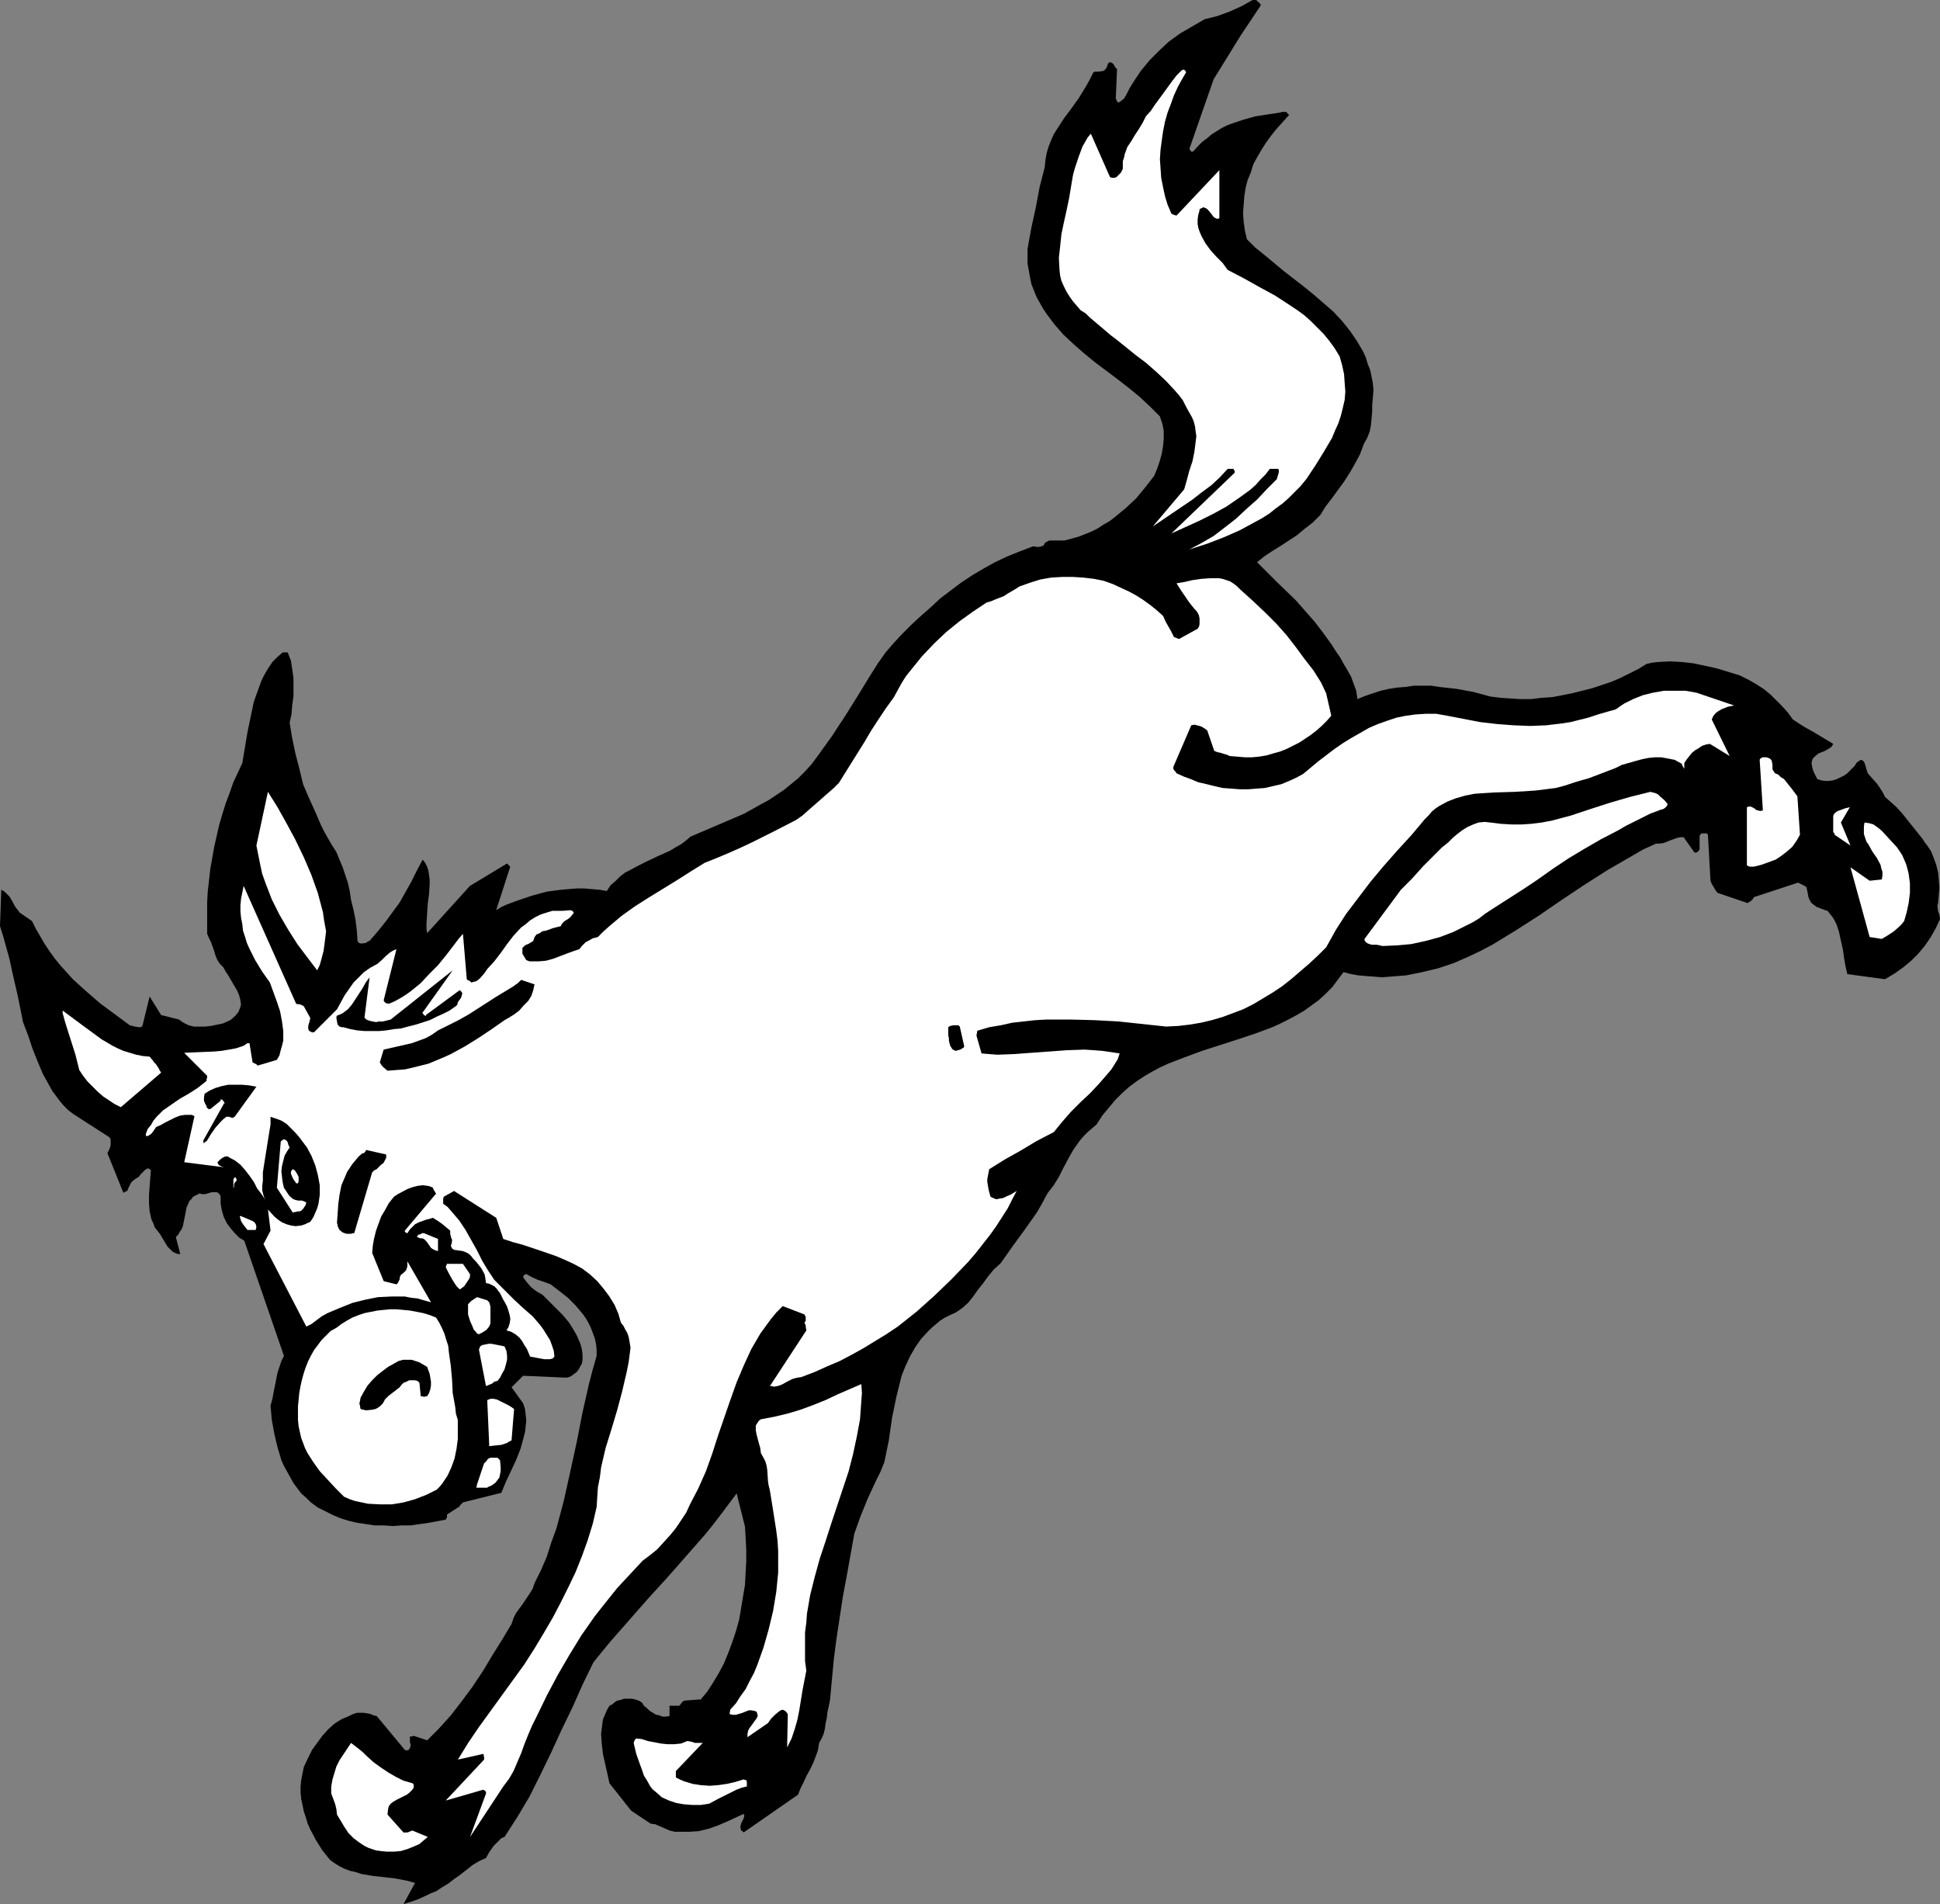 <?xml version="1.0" encoding="UTF-8" standalone="no"?>
<svg
   version="1.0"
   width="129.724mm"
   height="127.293mm"
   id="svg29"
   sodipodi:docname="Donkey Kicking.wmf"
   xmlns:inkscape="http://www.inkscape.org/namespaces/inkscape"
   xmlns:sodipodi="http://sodipodi.sourceforge.net/DTD/sodipodi-0.dtd"
   xmlns="http://www.w3.org/2000/svg"
   xmlns:svg="http://www.w3.org/2000/svg">
  <rect width="100%" height="100%" fill="#808080" stroke="none"/>
  <sodipodi:namedview
     id="namedview29"
     pagecolor="#ffffff"
     bordercolor="#000000"
     borderopacity="0.25"
     inkscape:showpageshadow="2"
     inkscape:pageopacity="0.0"
     inkscape:pagecheckerboard="0"
     inkscape:deskcolor="#d1d1d1"
     inkscape:document-units="mm" />
  <defs
     id="defs1">
    <pattern
       id="WMFhbasepattern"
       patternUnits="userSpaceOnUse"
       width="6"
       height="6"
       x="0"
       y="0" />
  </defs>
  <path
     style="fill:#000000;fill-opacity:1;fill-rule:evenodd;stroke:none"
     d="m 0,234.008 0.323,-9.212 v 0 l 0.808,0.485 0.646,0.646 0.646,0.646 0.485,0.808 0.97,1.778 0.646,0.808 0.485,0.646 3.07,2.101 0.97,1.939 1.131,1.939 1.131,1.939 1.293,1.939 1.293,1.778 1.454,1.778 3.07,3.394 3.394,3.071 3.555,3.071 3.717,2.747 3.717,2.747 0.646,0.162 0.646,0.162 0.97,0.162 h 0.162 0.323 l 0.323,-0.162 0.162,-0.323 1.778,-7.272 2.909,4.687 4.525,1.131 0.646,0.485 0.485,0.323 1.293,0.646 1.293,0.323 h 1.454 1.454 l 1.454,-0.162 3.07,-0.646 1.778,-0.808 0.808,-0.646 0.646,-0.646 0.646,-0.808 0.323,-0.808 0.323,-0.97 -0.162,-1.131 -0.323,-1.293 -0.485,-1.131 -1.131,-1.939 -1.131,-1.939 -0.646,-0.97 -0.646,-1.131 -0.808,-0.808 -0.646,-0.97 -0.485,-1.131 -0.323,-1.131 -0.808,-2.263 -0.485,-0.97 -0.485,-1.131 v -2.747 -2.586 -2.747 l 0.162,-2.747 0.646,-5.656 0.97,-5.495 1.293,-5.656 0.808,-2.747 0.808,-2.586 0.97,-2.586 0.97,-2.747 1.131,-2.424 1.131,-2.424 0.646,-3.879 0.646,-3.879 0.808,-3.879 0.808,-3.879 0.646,-1.778 0.646,-1.778 0.646,-1.778 0.808,-1.616 0.97,-1.616 0.97,-1.454 1.293,-1.293 1.293,-1.131 h 1.293 l 0.808,2.101 0.323,2.101 0.323,2.263 v 2.263 2.263 l -0.323,2.424 -0.162,2.101 -0.485,2.263 0.646,3.879 0.808,3.879 0.97,3.717 0.97,4.04 1.454,3.394 1.616,3.555 1.454,3.394 0.808,1.616 0.808,1.454 1.131,1.939 1.131,1.778 0.808,1.939 0.808,1.939 0.646,1.939 0.646,1.939 0.485,2.101 0.323,2.263 0.646,2.586 0.485,2.424 0.323,2.586 0.162,2.263 v 0.485 l 0.323,0.485 0.485,0.162 h 0.485 l 0.97,-0.162 0.323,-0.323 0.485,-0.162 2.101,-2.424 1.939,-2.424 1.778,-2.424 1.778,-2.424 1.454,-2.586 1.454,-2.586 1.454,-2.909 1.454,-2.747 0.646,0.808 0.485,0.97 0.323,0.97 0.162,1.131 0.162,1.131 v 1.131 l -0.162,2.586 -0.323,2.424 -0.162,2.586 -0.162,2.586 v 1.131 l 0.162,1.131 10.827,-11.959 9.373,-5.656 0.323,0.323 0.162,0.162 0.323,0.323 -3.555,10.989 1.293,-0.808 1.454,-0.646 3.07,-1.131 3.394,-1.131 3.555,-0.97 3.717,-0.485 1.939,-0.162 1.939,-0.162 h 1.939 l 1.778,0.162 1.939,0.162 1.939,0.323 0.97,-1.454 1.293,-1.131 1.131,-1.131 1.293,-0.97 1.293,-0.646 1.454,-0.808 2.909,-1.454 2.747,-1.293 2.909,-1.293 1.293,-0.808 1.454,-0.808 1.293,-0.97 1.131,-0.97 4.525,-1.939 4.525,-1.939 4.525,-1.939 4.04,-2.263 2.101,-1.131 1.939,-1.293 1.939,-1.293 1.778,-1.454 1.778,-1.454 1.778,-1.778 1.616,-1.778 1.454,-1.939 3.717,-5.171 3.394,-5.171 3.232,-5.171 3.07,-5.01 1.939,-3.071 1.939,-2.747 2.101,-2.424 2.101,-2.263 2.262,-2.263 2.262,-2.101 2.586,-2.263 2.424,-2.263 2.747,-2.101 2.586,-1.939 2.909,-1.939 2.747,-1.616 2.909,-1.616 3.07,-1.454 3.232,-1.293 3.394,-1.293 0.808,0.162 h 0.646 l 0.646,-0.162 0.485,-0.162 0.162,-0.323 0.162,-0.323 0.485,-0.323 0.323,-0.162 0.323,-0.162 h 3.878 l 1.778,-0.485 1.778,-0.485 1.616,-0.646 1.616,-0.646 1.616,-0.808 1.454,-0.97 1.454,-0.808 1.454,-1.131 2.747,-2.263 2.586,-2.424 2.262,-2.747 2.262,-2.909 0.808,-1.939 0.646,-1.939 0.485,-1.778 0.323,-1.939 0.162,-1.778 v -1.939 l -0.323,-1.778 -0.646,-1.939 -2.424,-2.424 -2.586,-2.424 -2.747,-2.263 -2.909,-2.263 -5.818,-4.363 -2.747,-2.263 -2.586,-2.263 -2.586,-2.424 -2.262,-2.586 -1.939,-2.586 -0.97,-1.454 -0.808,-1.454 -0.808,-1.454 -0.646,-1.616 -0.646,-1.616 -0.323,-1.616 -0.323,-1.778 -0.323,-1.778 v -1.778 -1.939 l 0.97,-5.333 1.131,-5.171 0.97,-5.171 1.293,-5.01 0.162,-1.778 0.323,-1.778 0.485,-1.616 0.646,-1.616 0.646,-1.454 0.808,-1.293 1.778,-2.747 1.939,-2.586 1.939,-2.747 1.778,-2.909 0.808,-1.454 0.808,-1.616 0.162,-0.323 0.323,-0.162 h 0.97 l 1.131,-0.162 0.323,-0.162 0.323,-0.323 0.323,-0.485 0.162,-0.485 0.162,-0.485 0.485,-0.323 0.323,0.162 h 0.162 l 0.485,0.485 0.323,0.646 0.485,0.485 -0.323,7.434 0.162,0.323 0.162,0.323 0.162,0.323 h 0.323 l 0.485,-0.323 0.808,-0.646 0.162,-0.323 0.323,-0.485 0.808,-1.616 0.97,-1.616 0.97,-1.454 0.97,-1.454 2.262,-2.747 2.424,-2.424 2.424,-2.263 2.909,-2.101 3.07,-1.778 3.07,-1.778 3.232,-0.808 3.07,-1.131 2.909,-1.293 1.454,-0.808 L 316.574,0 h 0.323 0.485 l 0.323,0.162 0.162,0.323 h 0.162 l 0.162,0.162 0.162,0.162 0.323,0.485 -5.171,7.757 -6.787,10.989 -6.141,17.615 0.162,0.162 0.162,0.323 0.162,0.162 h 0.485 l 1.131,-1.293 1.131,-1.131 1.293,-0.97 1.131,-0.97 1.293,-0.808 1.293,-0.808 1.293,-0.646 1.293,-0.485 2.909,-0.97 2.909,-0.808 3.07,-0.485 3.232,-0.485 0.485,-0.162 h 0.646 0.323 l 0.323,0.162 v 0.162 l 0.162,0.162 0.162,0.162 h 0.162 v 0 0.162 l -0.323,0.323 -1.454,1.616 -1.454,1.616 -1.293,1.616 -1.293,1.778 -1.131,1.778 -1.131,1.939 -0.97,1.778 -0.646,2.101 -0.808,1.939 -0.485,1.939 -0.323,2.101 -0.162,2.101 -0.162,2.101 0.162,2.263 0.323,2.263 0.485,2.101 2.101,2.101 2.424,1.939 4.848,4.04 5.01,3.879 2.586,2.101 2.424,2.101 2.424,2.101 2.262,2.424 1.939,2.424 1.778,2.586 1.616,2.747 0.646,1.454 0.485,1.616 0.646,1.616 0.323,1.616 0.323,1.616 0.162,1.778 -0.162,1.939 -0.162,1.778 v 1.778 l -0.162,1.616 -0.162,1.778 -0.323,1.616 -0.646,1.616 -0.808,1.454 -0.97,2.586 -1.293,2.424 -1.293,2.263 -1.454,2.263 -3.07,4.202 -1.616,2.101 -1.293,2.101 -1.939,1.939 -2.101,1.616 -1.939,1.616 -4.202,2.747 -2.101,1.293 -1.939,1.293 -1.778,1.454 4.848,4.848 5.01,4.848 2.262,2.586 2.424,2.747 2.101,2.747 2.101,2.909 1.131,1.778 1.131,1.616 0.97,1.778 0.97,1.616 0.808,1.454 0.646,1.778 0.646,1.778 0.323,2.101 1.939,-0.808 1.939,-0.646 1.939,-0.646 2.101,-0.485 2.101,-0.323 2.101,-0.162 2.101,-0.323 h 4.363 l 2.101,0.323 4.363,0.485 4.363,0.808 4.202,1.131 2.586,0.323 2.424,0.162 2.586,0.162 h 2.586 l 2.747,-0.323 2.586,-0.162 2.586,-0.485 2.424,-0.485 2.586,-0.646 2.586,-0.646 2.424,-0.808 2.424,-0.808 2.262,-0.97 2.262,-1.131 2.262,-1.131 2.101,-1.293 1.454,-0.323 1.454,-0.162 3.07,-0.162 2.909,0.162 2.909,0.323 3.07,0.646 2.909,0.646 5.818,1.778 2.262,1.131 1.939,1.131 1.778,1.131 1.778,1.454 1.454,1.454 1.454,1.454 1.454,1.616 1.293,1.778 2.747,1.778 2.586,1.454 2.424,1.454 2.424,1.454 -0.485,0.808 -0.808,0.485 -0.808,0.485 -1.616,0.646 -0.808,0.646 -0.646,0.646 -0.162,0.485 -0.162,0.646 0.162,0.97 0.323,1.131 0.485,0.97 0.485,0.97 0.97,0.323 0.97,0.162 h 0.97 l 1.131,-0.162 0.97,-0.323 0.97,-0.485 0.97,-0.485 0.646,-0.485 0.485,-0.485 0.485,-0.485 0.808,-0.808 0.646,-0.97 0.485,-0.323 0.485,-0.323 0.485,0.162 0.323,0.323 0.162,0.323 0.162,0.485 0.323,1.131 0.162,0.485 0.162,0.485 1.131,1.293 1.293,1.454 0.97,1.454 0.485,0.808 0.485,0.97 1.454,1.293 1.454,1.293 1.454,1.616 1.293,1.616 2.586,3.232 1.293,1.616 0.485,0.808 0.646,0.808 0.97,1.454 0.646,1.616 0.646,1.778 0.485,1.939 0.162,1.778 0.162,2.101 -0.162,1.939 -0.162,1.939 -0.162,0.485 v 0.485 l 0.162,1.131 0.323,0.808 0.162,1.131 -1.131,2.424 -1.293,2.263 -1.454,2.101 -1.616,1.939 -1.778,1.778 -1.939,1.616 -2.262,1.616 -2.424,1.454 -9.534,-1.293 -0.485,-2.101 -0.323,-1.939 -0.323,-2.263 -0.485,-2.101 -0.485,-2.263 -0.646,-1.939 -0.485,-0.97 -0.485,-0.808 -0.646,-0.808 -0.646,-0.808 -0.646,-0.162 -0.808,-0.323 -1.293,-0.485 -0.646,-0.485 -0.646,-0.485 -0.485,-0.808 -0.323,-0.808 -0.162,-0.97 -0.162,-0.808 -0.162,-0.646 -0.485,-0.323 -0.323,-0.162 -0.323,-0.162 -0.323,-0.162 -0.646,-0.323 -10.827,3.555 h -0.162 l -0.162,0.162 -0.162,0.162 -0.162,0.323 -0.485,0.485 -0.323,0.162 -0.485,0.323 -7.595,-2.586 -0.485,-0.646 -0.485,-0.808 -0.485,-0.808 -0.323,-0.808 -0.646,-11.636 -0.323,-0.323 h -0.323 -0.485 -0.485 l -0.323,0.323 -0.162,0.323 v 0.97 0.485 0.485 0.97 0.485 l -0.323,0.485 -0.485,0.323 h -0.162 -0.323 l -2.747,-3.879 h -0.808 l -0.808,0.162 -1.778,0.646 -1.616,0.646 -0.97,0.162 h -0.97 l -3.232,1.454 -3.07,1.778 -3.07,1.778 -3.07,1.778 -5.818,3.717 -5.818,3.879 -5.656,3.879 -5.818,3.717 -5.818,3.555 -3.07,1.616 -3.07,1.454 -3.717,1.616 -3.878,1.293 -4.04,0.97 -4.04,0.808 -4.04,0.323 -2.101,0.162 -1.939,-0.162 -2.101,-0.162 -1.939,-0.162 -1.778,-0.323 -1.939,-0.485 -1.454,1.939 -1.454,1.939 -1.616,1.616 -1.778,1.616 -1.778,1.293 -1.778,1.293 -1.939,1.131 -2.101,1.131 -1.939,0.97 -2.101,0.97 -4.363,1.616 -4.363,1.454 -9.05,2.909 -4.363,1.616 -4.202,1.616 -2.101,0.97 -2.101,1.131 -1.939,1.131 -1.939,1.293 -1.939,1.454 -1.778,1.616 -1.616,1.616 -1.616,1.939 -1.616,1.939 -1.454,2.263 -1.131,0.97 -1.131,0.97 -0.97,0.97 -0.97,1.131 -1.616,2.263 -1.293,2.263 -1.293,2.424 -1.131,2.263 -1.293,2.101 -1.616,2.101 -1.293,2.424 -1.293,2.263 -3.07,4.363 -3.07,4.202 -3.07,4.363 -1.778,1.616 -1.454,1.778 -1.293,1.778 -1.293,1.616 -1.131,1.616 -1.293,1.616 -1.454,1.293 -1.616,1.131 -1.454,0.646 -1.293,0.646 -1.293,0.808 -2.101,1.778 -0.97,0.97 -1.778,1.939 -1.454,2.101 -1.293,2.263 -1.131,2.424 -0.97,2.424 -0.646,2.586 -0.646,2.586 -1.131,5.495 -0.808,5.656 -1.131,5.495 -0.97,2.424 -1.131,2.263 -2.101,4.525 -1.778,4.363 -0.808,2.263 -0.808,2.263 -1.939,10.828 -0.97,5.171 -0.808,5.333 -0.808,5.333 -0.646,5.01 -0.485,5.171 -0.485,5.171 -0.323,1.616 -0.323,1.454 -0.162,1.454 -0.323,1.454 -0.162,1.293 -0.323,1.293 -0.485,1.131 -0.646,1.131 -0.323,1.939 -0.646,1.778 -0.646,1.616 -0.808,1.616 -0.808,1.454 -0.646,1.454 -0.808,1.616 -0.646,1.616 -13.736,9.535 -0.323,-0.323 -0.323,-0.162 -0.162,-0.646 v -0.485 l 0.162,-0.646 0.646,-1.293 0.162,-0.646 -0.162,-0.485 -2.101,0.97 -2.101,0.97 -2.262,0.97 -2.262,0.808 -2.586,0.646 -2.424,0.162 h -2.424 -1.293 l -1.293,-0.323 -1.454,-0.646 -1.131,-0.485 -1.131,-0.485 h -0.485 l -0.646,-0.162 -4.848,-3.232 -5.494,-6.949 -0.485,-2.263 -1.131,-5.01 -0.323,-2.747 -0.162,-2.424 0.162,-1.293 0.162,-1.293 0.162,-1.131 0.485,-1.131 0.485,-1.131 0.646,-1.131 0.646,-0.323 0.808,-0.646 0.485,-0.323 0.808,-0.162 0.97,-0.323 h 0.97 0.97 l 0.808,0.162 0.97,0.323 0.808,0.485 0.485,0.808 0.808,0.646 0.646,0.646 0.808,0.485 0.808,0.485 0.808,0.162 0.808,0.323 h 0.808 l 0.97,-0.162 v -2.586 h 2.424 l 0.323,-0.323 0.485,-0.646 0.485,-0.323 4.04,-0.323 v 0.162 l 1.778,-2.101 1.454,-2.263 1.454,-2.424 1.293,-2.424 1.131,-2.747 0.97,-2.586 0.97,-2.909 0.808,-2.909 0.485,-2.909 0.485,-2.909 0.485,-2.909 0.162,-3.071 0.162,-2.909 v -2.909 l -0.162,-3.071 -0.162,-2.747 -2.101,-8.404 -1.939,2.586 -1.939,2.586 -2.101,2.747 -2.101,2.586 -4.686,5.333 -4.686,5.333 -5.01,5.495 -4.686,5.333 -4.686,5.333 -2.262,2.747 -2.101,2.586 -2.747,5.656 -2.586,5.818 -2.747,5.656 -2.586,5.656 -2.747,5.656 -2.747,5.495 -3.07,5.171 -3.232,5.01 -0.808,0.323 -0.646,0.646 -1.293,1.293 -1.131,1.616 -0.808,1.454 -1.778,0.808 -1.616,0.97 -3.07,2.424 -1.616,1.131 -1.454,1.131 -1.616,0.97 -1.454,0.97 -1.293,0.485 -0.97,0.485 -2.101,0.97 -1.778,0.646 -2.101,0.646 2.909,-5.333 -1.131,-0.323 -1.293,-0.323 -2.586,-0.485 -2.747,-0.323 -2.909,-0.323 -2.909,-0.485 -1.454,-0.485 -1.454,-0.323 -1.293,-0.485 -1.293,-0.646 -1.293,-0.808 -1.131,-0.808 -1.939,-2.424 -1.616,-2.586 -1.454,-2.747 -0.646,-1.454 -0.485,-1.616 -0.485,-1.454 -0.323,-1.616 -0.323,-1.454 -0.162,-1.616 v -1.616 l 0.162,-1.616 0.323,-1.616 0.323,-1.616 0.97,-2.101 1.131,-2.263 1.293,-1.778 1.293,-1.778 1.454,-1.616 1.616,-1.454 1.778,-1.131 1.939,-0.808 0.97,-0.485 0.97,-0.323 h 0.97 0.808 l 1.778,0.323 0.646,0.323 0.808,0.162 7.11,8.565 0.485,0.162 0.485,-0.162 0.323,-0.485 0.162,-0.485 v -0.485 l -0.162,-0.485 v -0.646 -0.646 -0.162 h 0.162 0.323 l 0.485,-0.162 3.394,1.131 1.454,-1.454 1.454,-1.454 3.07,-3.394 2.747,-3.555 2.747,-3.717 2.586,-3.879 2.424,-4.04 2.424,-3.879 2.424,-4.04 0.485,-1.454 0.646,-1.293 1.778,-2.424 1.616,-2.424 0.808,-1.293 0.485,-1.454 1.616,-3.232 1.454,-3.394 1.131,-3.555 1.293,-3.555 0.97,-3.555 0.97,-3.717 1.616,-7.272 1.616,-7.434 1.454,-7.434 1.616,-7.111 0.97,-3.717 0.97,-3.394 v -1.616 l -0.162,-1.454 -0.323,-1.454 -0.485,-1.293 -0.485,-1.293 -0.646,-1.293 -0.646,-1.131 -0.808,-1.131 -1.778,-2.101 -1.939,-1.939 -2.262,-1.778 -2.101,-1.616 -1.778,-0.646 -1.454,-0.485 -1.454,-0.646 -1.454,-0.808 h -0.162 l -0.162,0.162 -0.323,0.162 -0.162,0.485 0.97,1.293 1.131,1.293 0.646,0.485 0.646,0.485 0.808,0.485 0.646,0.323 3.394,3.394 1.778,1.778 1.616,1.939 1.293,2.101 0.646,1.131 0.485,1.131 0.485,1.131 0.323,1.293 0.162,1.293 v 1.293 l -0.162,0.97 -0.485,0.808 -0.323,0.646 -0.485,0.646 -0.646,0.485 -0.646,0.485 -0.646,0.323 -0.646,0.162 -10.989,-0.485 -2.909,2.909 2.909,4.04 0.485,1.454 0.162,1.454 0.162,1.454 -0.162,1.454 -0.162,1.454 -0.323,1.293 -0.808,2.909 -1.131,2.909 -2.586,5.495 -1.131,2.747 -9.696,2.424 v 0 l -0.323,0.323 -0.323,0.323 -0.323,0.485 -0.323,0.162 -2.747,1.778 v 0.646 l -0.323,0.646 -4.363,0.808 -4.525,0.646 h -2.262 l -2.262,0.162 -2.262,-0.162 h -2.262 l -2.101,-0.323 -2.262,-0.323 -2.101,-0.485 -2.101,-0.646 -1.939,-0.808 -1.939,-0.97 -1.939,-0.97 -1.778,-1.293 -1.131,-1.131 -1.293,-1.131 -0.97,-1.293 -0.97,-1.293 -0.808,-1.454 -0.808,-1.454 -0.808,-1.454 -0.646,-1.454 -0.97,-3.232 -0.808,-3.394 -0.646,-3.555 -0.323,-3.555 0.485,-1.778 0.323,-1.778 0.646,-3.232 0.323,-1.616 0.485,-1.454 0.485,-1.454 0.646,-1.293 -10.019,-29.089 -1.293,-0.808 -1.131,-1.131 -0.97,-1.131 -0.97,-1.293 -0.808,-1.616 -0.485,-1.616 -0.323,-1.778 v -1.778 l -0.162,-0.485 -0.323,-0.323 -0.162,-0.162 -0.323,-0.162 H 54.136 53.49 l -1.616,0.485 h -0.808 l -0.646,-0.162 -0.97,0.485 -0.646,0.323 -0.485,0.646 -0.485,0.485 -0.323,0.808 -0.323,0.646 -0.323,1.616 -0.323,1.616 -0.323,1.616 -0.323,0.808 -0.485,0.646 -0.323,0.646 -0.646,0.646 1.131,4.363 -0.97,-0.162 -0.97,-0.485 -0.646,-0.646 -0.646,-0.646 -0.97,-1.616 -0.485,-0.808 -0.485,-0.808 -0.646,-0.808 -0.646,-0.808 -0.323,-0.97 -0.485,-0.97 -0.485,-2.101 -0.162,-2.101 v -2.101 l 0.162,-2.101 0.162,-2.101 0.162,-1.939 -0.323,-0.323 -0.162,-0.162 h -0.485 l -0.485,0.323 -0.485,0.485 -0.646,0.646 -0.485,0.646 -0.808,0.485 -0.646,0.485 -0.485,0.485 -0.162,0.323 -0.485,0.97 -0.323,0.808 -0.485,0.162 -0.485,0.323 -4.04,-10.02 0.485,-0.97 0.323,-0.97 v -0.97 -0.646 l -0.323,-0.485 -9.05,-5.818 -1.293,-0.97 -1.131,-1.131 -0.97,-1.131 -0.97,-1.293 -0.97,-1.293 -0.808,-1.454 -1.616,-2.909 -1.293,-3.071 -1.293,-3.232 -1.131,-3.394 -1.293,-3.394 -1.293,-6.464 -1.454,-6.303 -0.646,-3.071 -0.808,-2.909 -0.808,-2.909 z"
     id="path1" />
  <path
     style="fill:#ffffff;fill-opacity:1;fill-rule:evenodd;stroke:none"
     d="m 15.837,255.986 v -0.646 l 5.01,3.717 2.424,1.778 2.424,1.778 2.747,1.616 1.293,0.646 1.454,0.646 1.616,0.485 1.616,0.485 1.616,0.323 1.778,0.162 0.808,0.97 0.323,0.485 0.485,0.485 0.646,0.97 0.323,0.646 0.323,0.485 -10.181,8.727 -1.616,-0.808 -1.454,-0.97 -1.454,-0.97 -1.293,-1.131 -1.293,-1.293 -1.293,-1.293 -1.131,-1.454 -0.97,-1.454 -0.97,-3.879 -1.131,-3.555 -1.131,-3.555 -0.485,-1.616 z"
     id="path2" />
  <path
     style="fill:#ffffff;fill-opacity:1;fill-rule:evenodd;stroke:none"
     d="m 36.845,286.53 0.485,-1.293 0.808,-0.97 0.646,-1.131 0.808,-0.97 0.808,-0.808 0.808,-0.808 2.101,-1.454 2.101,-1.454 2.262,-1.293 2.262,-1.454 2.262,-1.778 v -0.323 l 0.162,-0.646 v -0.323 0 l -5.818,-5.818 3.717,-0.162 3.878,-0.162 1.778,-0.162 1.939,-0.323 1.778,-0.323 1.939,-0.646 0.485,-0.323 0.485,-0.323 h 0.485 v -0.162 l 0.808,5.01 0.323,0.162 0.323,0.162 0.323,0.162 0.323,0.323 4.848,-1.454 0.646,-1.131 0.323,-1.293 0.323,-1.131 0.323,-1.293 v -1.131 -1.293 l -0.323,-2.424 -0.485,-2.586 -0.808,-2.424 -1.778,-4.848 -1.939,-2.747 -1.778,-2.909 -1.454,-2.909 -0.646,-1.454 -0.485,-1.616 -0.485,-1.454 -0.162,-1.616 -0.323,-1.616 -0.162,-1.616 v -1.616 l 0.162,-1.616 0.323,-1.616 0.323,-1.616 13.251,29.736 0.323,0.162 h 0.485 l 0.485,0.162 0.646,0.323 1.616,2.909 v 0.485 l -0.162,0.323 v 0.323 l -0.162,0.323 -0.162,0.808 v 0.485 l 0.162,0.485 0.162,0.162 0.323,0.162 0.323,0.162 h 0.485 l 5.818,-5.818 1.939,-3.555 1.131,-1.616 1.131,-1.616 1.293,-1.293 1.293,-1.293 1.616,-1.131 1.778,-0.97 1.131,-0.97 0.97,-0.97 1.131,-0.97 0.808,-0.485 0.808,-0.323 -3.232,12.929 0.162,0.323 0.323,0.323 0.485,0.162 h 0.485 l 1.454,-0.646 1.454,-0.808 1.293,-0.808 1.131,-0.808 2.586,-2.101 2.101,-2.263 2.262,-2.263 2.101,-2.586 2.101,-2.747 0.97,-1.293 1.131,-1.293 0.97,11.474 0.162,0.162 0.646,0.323 0.323,0.323 0.646,-0.162 0.646,-0.162 0.646,-0.485 0.485,-0.485 0.97,-1.131 0.646,-0.97 1.778,-1.939 1.616,-2.101 1.616,-2.263 1.616,-2.101 1.939,-2.101 1.131,-0.808 1.131,-0.97 1.293,-0.808 1.293,-0.646 1.454,-0.485 1.616,-0.485 h 2.586 l 1.939,-0.162 0.485,0.162 0.162,0.162 0.162,0.162 v 0.323 l -0.323,0.323 -0.485,0.646 -0.646,0.485 -0.808,0.485 -0.646,0.646 -0.323,0.646 -1.939,0.485 -1.778,0.646 -0.97,0.162 -0.646,0.485 -0.808,0.323 -0.485,0.646 -0.162,0.485 -0.162,0.485 -0.485,0.323 -0.808,0.485 -0.485,0.162 -0.485,0.323 -0.323,0.323 -0.162,0.162 v 0.485 0.485 0.485 l 0.485,0.808 0.485,0.808 0.808,0.323 h 0.808 1.616 l 1.778,-0.162 1.778,-0.485 3.394,-1.293 1.778,-0.646 1.454,-0.485 0.646,-0.808 0.485,-0.485 0.485,-0.485 0.646,-0.323 1.131,-0.646 1.293,-0.323 1.454,-1.454 1.454,-1.293 3.07,-2.586 3.394,-2.424 3.555,-2.263 7.11,-4.363 3.555,-2.263 3.394,-2.101 3.232,-1.293 3.07,-1.293 2.909,-1.293 2.747,-1.293 5.494,-2.747 5.656,-2.909 1.616,-1.131 1.454,-1.293 2.586,-2.263 2.586,-2.263 1.293,-1.131 1.293,-1.293 3.232,-5.171 3.232,-5.171 1.616,-2.747 1.778,-2.747 1.939,-2.909 2.101,-2.909 0.97,-1.778 0.97,-1.778 1.131,-1.778 1.293,-1.616 2.747,-3.394 3.07,-3.232 3.07,-2.909 3.394,-2.747 3.394,-2.424 3.394,-2.263 1.131,-0.323 1.131,-0.485 2.101,-0.808 0.97,-0.646 1.939,-1.131 0.97,-0.646 2.747,-0.97 2.586,-0.808 2.747,-0.485 2.747,-0.162 h 2.747 l 2.586,0.162 2.747,0.323 2.424,0.485 2.262,0.808 2.101,0.97 2.101,0.97 1.778,0.97 1.778,1.131 1.778,1.293 1.616,1.293 1.616,1.454 0.646,1.454 0.646,1.131 0.646,1.131 0.646,1.293 0.162,0.323 0.485,0.162 0.323,0.162 0.485,0.162 4.686,-2.586 0.323,-0.485 0.162,-0.646 v -0.646 -0.808 l -0.162,-0.808 -0.323,-0.646 -0.323,-0.485 -0.485,-0.485 -0.646,-0.808 -0.646,-0.808 -2.101,-3.071 -1.131,-1.778 1.939,-0.323 2.101,-0.485 2.262,-0.323 2.262,-0.162 h 2.101 l 0.97,0.162 0.97,0.323 0.97,0.323 0.97,0.646 0.808,0.646 0.808,0.808 3.232,2.909 3.07,2.909 2.747,2.747 2.586,2.909 2.262,2.909 2.262,3.071 2.262,2.909 1.939,3.071 1.293,2.747 1.293,5.656 -1.131,1.293 -1.293,1.293 -1.293,1.131 -1.454,1.131 -1.454,0.97 -1.454,0.97 -1.616,0.808 -1.616,0.808 -1.616,0.646 -1.778,0.485 -1.616,0.485 -1.939,0.323 -1.778,0.162 h -1.778 l -1.939,-0.162 -1.939,-0.162 -0.646,-0.323 -0.646,-0.162 -0.485,-0.162 -0.485,-0.162 -0.808,-0.162 -0.808,-0.323 -1.778,-5.171 -0.646,-0.485 -0.808,-0.485 -0.485,-0.162 -0.646,-0.162 -0.646,-0.162 -0.808,0.162 -4.525,10.504 v 0.485 l 0.162,0.323 0.323,0.323 0.323,0.485 1.778,0.808 1.778,0.646 1.939,0.808 2.101,0.485 1.939,0.485 2.101,0.485 2.262,0.162 2.101,0.162 h 2.101 l 2.101,-0.162 2.101,-0.162 2.101,-0.485 2.101,-0.485 1.939,-0.808 1.778,-0.808 1.778,-0.97 3.878,-3.232 4.04,-3.071 2.101,-1.454 2.101,-1.293 2.262,-1.293 2.262,-1.293 2.262,-0.97 2.262,-0.808 2.424,-0.808 2.424,-0.485 2.424,-0.323 2.586,-0.162 h 2.586 l 2.747,0.485 4.202,0.808 4.202,0.808 4.202,0.485 4.202,0.323 4.202,0.162 4.04,-0.162 4.04,-0.485 2.101,-0.323 1.939,-0.485 1.293,-0.323 1.293,-0.323 2.424,-0.808 2.262,-0.646 2.262,-0.646 1.131,-0.808 0.97,-0.646 2.262,-1.131 2.424,-0.97 2.586,-0.646 2.747,-0.485 h 2.747 2.747 l 2.747,0.485 9.534,3.232 -0.808,0.162 -0.808,0.162 -0.808,0.323 -0.808,0.323 -0.808,0.485 -0.646,0.485 -0.646,0.808 -0.323,0.808 4.525,9.212 -5.01,-3.071 -0.97,0.162 -0.97,0.323 -0.97,0.646 -0.808,0.485 -0.808,0.646 -0.646,0.808 -0.646,0.808 -0.646,0.97 v 1.454 l -0.485,-0.808 -0.162,-0.485 -0.323,-0.162 -1.454,-0.808 -1.616,-0.323 -1.778,-0.323 h -1.616 l -1.616,0.162 -1.616,0.323 -1.778,0.485 -3.394,0.97 -1.616,0.808 -3.394,1.293 -3.394,1.293 -1.778,0.485 -1.616,0.485 -2.424,0.808 -2.424,0.646 -2.586,0.323 -2.586,0.323 -5.171,0.323 -5.171,0.162 -2.586,0.162 -2.424,0.162 -2.424,0.485 -2.262,0.646 -2.101,0.808 -2.101,1.131 -0.97,0.646 -0.97,0.808 -0.808,0.97 -0.97,0.97 -3.394,4.04 -3.555,3.879 -3.555,4.04 -3.232,3.879 -3.07,4.04 -3.07,4.04 -2.586,4.04 -2.424,4.363 -2.101,2.101 -2.262,2.101 -2.262,1.939 -2.262,1.939 -2.262,1.778 -2.424,1.616 -2.424,1.454 -2.424,1.454 -2.586,1.293 -2.586,0.97 -2.586,0.97 -2.747,0.808 -2.747,0.646 -2.909,0.485 -2.747,0.323 -3.07,0.162 -12.12,-1.293 -5.979,-0.323 -6.141,-0.162 h -5.979 l -2.909,0.162 -2.909,0.323 -2.909,0.323 -2.909,0.646 -2.909,0.485 -2.747,0.808 -0.323,0.162 v 0.323 l -0.162,0.808 1.293,4.525 1.939,0.162 2.101,0.162 4.202,-0.162 4.363,-0.323 4.525,-0.323 4.363,-0.323 4.525,-0.162 2.424,0.162 2.101,0.162 2.262,0.323 2.101,0.323 -0.485,1.454 -1.616,2.586 -0.97,1.131 -2.101,2.424 -2.262,2.424 -2.424,2.263 -2.424,2.424 -2.262,2.586 -2.101,2.586 -4.363,2.263 -4.04,2.424 -4.04,2.263 -3.878,2.424 -0.162,0.808 -0.162,0.808 -0.162,0.808 v 0.808 l 0.323,1.939 0.485,1.778 0.646,0.323 0.808,0.323 0.808,-0.162 0.97,-0.162 0.97,-0.485 0.808,-0.323 0.808,-0.485 0.808,-0.485 -1.131,2.101 -1.131,2.263 -1.454,2.263 -1.454,2.263 -1.616,2.263 -1.778,2.263 -1.778,2.263 -1.939,2.263 -4.202,4.363 -4.363,4.202 -4.525,4.04 -4.686,3.717 -2.909,1.939 -2.909,1.778 -2.909,1.778 -2.909,1.616 -3.07,1.616 -3.07,1.293 -3.232,1.454 -3.394,1.293 -1.131,0.162 -1.131,0.323 -0.97,0.485 -1.778,0.97 -0.97,0.323 -0.97,0.162 -0.485,-0.162 h -0.485 l 9.211,-14.06 -0.162,-0.97 v -0.323 l -0.323,-0.646 0.323,-0.485 v -0.485 -0.485 l -0.323,-0.646 -5.494,-2.101 -1.616,1.616 -1.454,1.778 -1.293,1.778 -1.293,1.778 -1.131,1.939 -1.131,1.939 -1.939,4.202 -1.778,4.202 -1.616,4.525 -3.07,8.888 -1.454,4.525 -1.616,4.525 -1.939,4.363 -2.101,4.04 -0.97,2.101 -1.293,1.939 -1.293,1.939 -1.454,1.778 -1.616,1.778 -1.616,1.778 -1.778,1.454 -1.939,1.454 -2.262,2.424 -2.101,2.263 -2.101,2.263 -1.939,2.424 -1.939,2.424 -1.778,2.263 -3.394,4.848 -3.07,5.01 -2.909,5.01 -2.747,5.171 -2.586,5.333 -1.131,2.263 -0.97,2.263 -0.97,2.424 -0.808,2.263 -0.97,2.263 -0.97,2.263 -1.131,1.939 -1.454,1.939 -8.403,12.767 4.04,-10.989 v -0.323 l -0.162,-0.323 -0.323,-0.162 -0.162,-0.162 -9.534,2.747 9.696,-10.343 v -0.646 l -0.162,-0.646 v -0.162 l -6.464,1.454 2.586,-4.202 2.747,-4.04 11.474,-15.838 2.586,-4.04 2.424,-4.04 2.262,-3.879 1.939,-3.717 1.939,-3.879 1.778,-3.717 1.616,-4.04 1.454,-4.04 1.293,-4.202 0.97,-4.202 0.162,-2.586 0.162,-2.424 0.485,-2.424 0.323,-2.586 1.131,-4.848 1.454,-4.687 1.454,-4.848 1.293,-4.848 1.131,-4.848 0.485,-2.424 0.323,-2.424 0.162,-1.293 -0.162,-0.97 -0.162,-0.97 -0.162,-0.808 -0.323,-0.97 -0.485,-0.808 -0.485,-0.97 -0.646,-0.808 -0.646,-2.263 -0.97,-2.263 -1.293,-2.101 -1.454,-1.939 -1.616,-1.939 -1.939,-1.778 -1.939,-1.454 -2.101,-1.131 -2.101,-0.97 -2.262,-0.97 -4.202,-1.454 -4.363,-1.454 -2.424,-0.646 -2.424,-0.808 -1.778,-5.333 -10.666,-6.788 -2.586,1.454 -0.162,0.485 v 0.808 0.485 l 1.131,0.808 0.97,1.131 0.97,1.131 0.97,1.131 1.616,2.424 1.454,2.586 1.454,2.586 1.293,2.586 1.454,2.424 1.616,2.424 2.424,2.424 2.424,2.424 2.424,2.263 2.424,2.101 1.939,2.263 0.808,1.131 0.808,1.293 0.808,1.293 0.485,1.293 0.485,1.454 0.162,1.454 -0.485,0.485 -0.646,0.162 h -0.808 -0.646 l -1.778,-0.323 -0.808,-0.162 -0.97,-0.162 -0.808,-1.939 -0.646,-0.97 -0.646,-1.131 -0.646,-0.808 -0.97,-0.808 -1.131,-0.646 -1.131,-0.323 0.485,-0.808 0.323,-0.97 0.162,-1.131 -0.162,-0.97 -0.323,-1.131 -0.323,-0.97 -0.485,-0.97 -0.485,-0.808 -0.808,-1.616 -0.485,-0.646 -0.485,-0.646 -0.485,-0.485 -0.646,-0.323 -0.646,-0.323 -0.808,-0.162 -0.162,-1.131 -0.162,-0.97 -0.485,-0.97 -0.485,-0.808 -1.293,-1.616 -0.646,-0.646 -0.485,-0.646 -0.485,-0.485 -0.485,-0.323 -1.131,-0.485 -1.131,-0.162 -1.131,-0.162 -0.485,-0.323 -0.162,-0.323 -0.162,-0.485 0.162,-0.323 0.162,-0.97 -0.162,-0.485 -0.162,-0.323 v -0.323 l -0.162,-0.323 v -0.323 -0.646 l -0.97,-0.808 -0.97,-0.808 -1.131,-0.808 -1.293,-0.808 -1.778,0.485 -1.778,0.646 -0.97,0.485 -0.646,0.646 -0.646,0.646 -0.646,0.97 h -0.162 l -0.162,-0.162 -0.323,-0.162 v -0.323 l 7.918,-9.373 -0.162,-0.162 -0.162,-0.323 -0.323,-0.485 -0.162,-0.485 -0.646,-0.323 -0.646,-0.162 -1.293,-0.162 -1.293,0.162 -1.293,0.323 -1.293,0.485 -2.424,1.293 -0.97,0.646 -1.293,1.616 -0.97,1.778 -0.97,1.616 -0.646,1.778 -0.646,1.778 -0.485,1.939 -0.323,1.778 -0.162,1.939 2.909,7.111 3.232,0.808 0.323,-0.323 0.162,-0.323 0.323,-0.646 v -0.485 l 0.162,-0.323 0.162,-0.323 0.646,-0.485 0.646,-0.646 0.162,-0.485 0.162,-0.485 v -0.485 -0.323 -0.162 -0.323 l 5.979,10.343 -1.778,-0.485 -1.616,-0.485 -1.616,-0.162 -1.616,-0.323 h -1.778 -1.616 l -3.394,0.162 -3.232,0.646 -3.232,0.808 -3.232,1.293 -3.07,1.293 -1.454,0.808 -1.293,0.97 -1.293,0.97 -1.293,0.646 -10.827,-20.847 1.778,-3.394 -0.646,-5.333 1.616,1.778 0.97,0.808 0.97,0.646 1.131,0.485 1.131,0.323 1.131,0.162 1.454,-0.162 0.485,-0.162 0.485,-0.162 0.646,-0.323 0.485,-0.162 0.323,-0.323 0.646,-0.97 0.485,-1.131 0.485,-1.131 0.323,-1.131 0.162,-1.131 0.162,-1.131 v -1.293 -1.131 l -0.485,-2.586 -0.646,-2.424 -0.97,-2.424 -1.131,-2.101 -1.939,-2.586 -0.97,-1.131 -1.131,-1.131 -1.131,-1.131 -1.293,-0.808 -1.293,-0.485 -1.454,-0.485 v 1.939 l -0.323,1.939 -0.646,4.04 -0.646,4.04 -0.323,2.101 v 2.101 l -0.162,1.293 v 1.131 l 0.323,1.293 0.162,0.485 0.323,0.646 -0.97,-1.454 -1.131,-1.454 -0.808,-1.616 -1.131,-1.616 -1.131,-1.454 -1.131,-1.293 -1.454,-1.131 -0.97,-0.485 -0.808,-0.485 h -0.646 l -0.646,0.323 -0.646,0.485 -0.646,0.646 0.162,0.485 0.323,0.323 0.646,0.323 0.646,0.162 -10.181,-1.293 2.586,-11.636 -0.646,-0.323 h -0.485 -1.293 l -1.131,0.162 -1.293,0.485 -2.586,1.293 -1.131,0.646 -1.131,0.485 -0.646,0.97 -0.485,0.646 -0.646,0.485 -0.323,0.162 h -0.485 z"
     id="path3" />
  <path
     style="fill:#000000;fill-opacity:1;fill-rule:evenodd;stroke:none"
     d="m 51.389,288.146 5.333,-9.535 v 0.162 h 0.162 l -0.162,-0.162 -0.323,-0.485 -0.323,-0.323 h -0.162 -0.162 v 0.323 l -2.586,2.101 h -0.485 l -0.323,-0.323 -0.162,-0.162 v -0.323 l -0.323,-0.485 -0.323,-0.808 v -0.808 l 0.162,-0.97 1.293,-0.808 1.454,-0.646 1.616,-0.485 1.616,-0.323 h 1.778 1.778 l 1.778,0.162 1.778,0.323 -5.494,7.596 -0.323,0.162 -0.162,0.162 -0.485,-0.162 -0.485,-0.162 h -0.646 l -0.808,0.646 -0.646,0.646 -1.293,1.454 -1.131,1.616 -0.97,1.616 v 0 l -0.162,0.162 -0.485,0.323 -0.162,0.162 h -0.162 v -0.323 z"
     id="path4" />
  <path
     style="fill:#ffffff;fill-opacity:1;fill-rule:evenodd;stroke:none"
     d="m 58.984,300.105 v -2.101 l 0.162,-0.323 0.162,-0.162 h 0.323 v 0.162 l 0.162,0.323 v 0.323 l -0.162,0.162 -0.323,0.323 -0.162,0.485 v 0.323 0.323 z"
     id="path5" />
  <path
     style="fill:#ffffff;fill-opacity:1;fill-rule:evenodd;stroke:none"
     d="m 60.6,307.378 0.162,-0.162 3.07,1.293 0.485,0.323 0.323,0.485 0.162,0.646 -0.162,0.808 h -2.101 l -1.131,-1.454 -0.485,-0.808 z"
     id="path6" />
  <path
     style="fill:#ffffff;fill-opacity:1;fill-rule:evenodd;stroke:none"
     d="m 64.802,213.645 2.909,-13.575 2.424,3.879 2.262,4.04 2.262,4.202 2.101,4.363 1.939,4.525 0.808,2.263 0.808,2.263 0.646,2.424 0.646,2.424 0.323,2.263 0.485,2.586 -0.162,1.293 -0.162,1.293 -0.323,2.424 -0.646,2.424 -0.323,1.131 -0.646,1.293 -2.586,-3.394 -2.424,-3.232 -2.262,-3.555 -2.262,-3.879 -1.939,-3.879 -0.808,-2.101 -0.808,-2.101 -0.808,-2.263 -0.485,-2.263 -0.485,-2.424 z"
     id="path7" />
  <path
     style="fill:#ffffff;fill-opacity:1;fill-rule:evenodd;stroke:none"
     d="m 69.973,300.105 0.97,-11.474 v -0.162 l 0.162,-0.162 0.162,-0.162 0.485,-0.323 0.323,0.162 0.323,0.162 0.323,0.485 0.162,0.646 0.323,0.646 -0.646,0.97 -0.646,1.131 -0.323,1.293 -0.323,1.293 -0.162,1.293 0.162,1.454 0.162,1.293 0.323,1.454 0.323,0.485 0.323,0.485 0.646,0.97 0.485,0.485 0.646,0.485 0.485,0.162 0.646,0.162 h 0.97 l 0.485,0.162 0.646,0.323 -0.162,0.646 -0.323,0.485 -0.323,0.485 -0.485,0.485 -0.485,0.162 h -0.485 l -0.485,0.162 h -0.323 l -0.323,0.162 z"
     id="path8" />
  <path
     style="fill:#ffffff;fill-opacity:1;fill-rule:evenodd;stroke:none"
     d="m 73.528,296.55 v -0.485 l 0.162,-0.323 0.323,-0.323 0.323,0.162 0.323,0.323 0.485,0.808 0.323,0.646 v 0.485 0.646 l -0.162,0.485 h -0.485 l -0.162,-0.323 -0.485,-0.646 -0.323,-0.646 z"
     id="path9" />
  <path
     style="fill:#ffffff;fill-opacity:1;fill-rule:evenodd;stroke:none"
     d="m 75.306,358.769 v -3.394 l 0.323,-3.394 0.323,-1.778 0.323,-1.454 0.485,-1.778 0.485,-1.454 0.646,-1.616 0.646,-1.293 0.808,-1.454 0.97,-1.293 0.97,-1.293 1.131,-1.131 1.131,-1.131 1.454,-0.808 1.293,-0.97 1.293,-0.808 1.454,-0.808 1.616,-0.646 1.454,-0.485 1.616,-0.323 1.616,-0.323 1.616,-0.162 1.616,-0.162 h 1.616 l 1.778,0.162 1.616,0.162 1.778,0.323 1.616,0.323 1.616,0.485 1.616,0.646 0.808,1.293 0.646,1.293 0.646,1.454 0.485,1.616 0.485,1.454 0.162,1.616 0.485,3.394 0.162,1.778 0.162,1.778 0.162,3.394 0.646,3.555 0.162,1.616 0.485,1.616 v 2.424 2.424 l -0.323,2.424 -0.485,2.424 -0.808,2.263 -0.97,2.101 -0.646,0.97 -0.646,0.97 -0.646,0.808 -0.808,0.808 -2.586,1.293 -2.909,1.131 -2.909,0.808 -2.909,0.485 h -3.07 l -3.07,-0.162 -1.454,-0.323 -1.616,-0.323 -1.454,-0.485 -1.454,-0.646 -2.101,-2.101 -2.101,-2.263 -1.939,-2.101 -1.616,-2.263 -1.454,-2.263 -0.646,-1.293 -0.485,-1.293 -0.485,-1.293 -0.323,-1.454 -0.323,-1.454 z"
     id="path10" />
  <path
     style="fill:#ffffff;fill-opacity:1;fill-rule:evenodd;stroke:none"
     d="m 83.709,453.148 v -1.778 l 0.323,-1.778 0.485,-1.616 0.485,-1.616 0.808,-1.616 0.97,-1.454 1.939,-2.909 2.101,1.616 0.97,0.808 0.808,0.808 1.778,1.616 1.778,1.293 1.939,1.293 1.939,1.131 1.939,0.97 2.262,0.646 0.162,0.162 0.162,0.162 v 0.808 l -0.485,0.646 -0.646,0.646 -0.646,0.485 -0.97,0.485 -1.616,0.808 -0.808,0.485 -0.646,0.485 -0.485,0.646 -0.162,0.646 -0.162,1.454 v 0 l 4.04,4.525 h 0.97 l 0.485,-0.162 0.323,-0.162 0.485,-0.162 3.878,1.616 -0.97,0.808 -1.131,0.97 -1.454,0.646 -1.616,0.646 -1.616,0.485 -1.778,0.162 H 97.768 l -1.616,-0.162 -1.131,-0.162 -1.939,-0.646 -0.97,-0.485 -1.454,-0.97 -1.293,-0.97 -1.293,-1.293 -0.97,-1.454 -0.97,-1.616 -0.97,-1.616 -0.162,-1.454 -0.323,-1.293 -0.485,-1.293 z"
     id="path11" />
  <path
     style="fill:#000000;fill-opacity:1;fill-rule:evenodd;stroke:none"
     d="m 85.163,256.633 0.808,-0.323 0.646,-0.323 1.293,-0.97 0.97,-1.131 0.97,-1.454 1.778,-2.747 0.808,-1.454 0.97,-1.293 -1.293,10.181 0.485,0.485 0.808,0.323 0.808,0.162 0.808,0.162 0.808,-0.162 h 0.97 l 1.939,-0.485 15.675,-12.444 -7.595,10.666 h -0.162 l 0.162,0.162 0.323,0.485 0.323,0.162 0.162,0.162 v -0.162 -0.162 l 8.565,-6.303 0.485,0.485 0.162,0.323 -0.162,0.646 -0.162,0.485 -0.808,1.131 -0.162,0.646 -0.323,0.323 -1.616,1.131 -1.616,0.808 -1.778,0.808 -1.616,0.808 -3.555,1.131 -1.939,0.485 -1.778,0.485 -1.778,0.162 -1.939,0.323 -1.778,0.162 h -1.939 -1.778 l -1.778,-0.162 -1.778,-0.323 -1.778,-0.485 h -0.485 l -0.485,-0.162 -0.323,-0.323 -0.162,-0.162 -0.162,-0.808 -0.162,-0.97 0.162,-0.646 z"
     id="path12" />
  <path
     style="fill:#000000;fill-opacity:1;fill-rule:evenodd;stroke:none"
     d="m 85.163,308.994 0.162,-2.263 0.162,-2.424 0.323,-2.424 0.485,-2.424 0.97,-2.263 0.485,-1.131 0.646,-0.97 0.646,-0.97 0.808,-0.97 0.808,-0.97 0.97,-0.808 h 0.323 l 0.323,-0.323 0.162,-0.323 0.162,-0.162 5.01,1.131 v 0.808 l -0.323,0.646 -0.323,0.646 -0.646,0.485 -1.131,1.131 -0.646,0.323 -0.485,0.485 -4.525,15.353 h -0.323 l -0.485,0.162 h -1.131 l -0.485,-0.162 -0.485,-0.162 -0.808,-0.646 -0.485,-0.97 v -0.323 z"
     id="path13" />
  <path
     style="fill:#000000;fill-opacity:1;fill-rule:evenodd;stroke:none"
     d="m 90.819,354.729 0.323,-1.616 0.808,-1.454 0.97,-1.616 1.131,-1.293 1.293,-1.293 1.454,-1.131 1.293,-0.97 1.454,-0.808 1.131,-0.646 1.131,-0.323 h 1.131 1.131 l 0.97,0.323 0.97,0.323 1.939,1.131 0.646,1.778 0.162,0.97 0.162,0.97 v 0.97 l -0.162,0.97 -0.323,0.97 -0.485,0.808 h -0.323 l -0.485,0.162 -0.323,-0.162 h -0.485 l -0.323,-3.394 -0.485,-0.485 -0.646,-0.162 h -0.808 -0.646 l -0.646,0.323 -0.808,0.323 -0.485,0.485 -0.485,0.646 -0.646,0.485 -0.808,0.646 -1.293,0.97 -0.97,0.97 -0.323,0.646 -0.323,0.485 -0.485,0.485 -0.646,0.485 -0.646,0.323 -0.808,0.162 -1.454,0.162 -0.808,-0.162 -0.646,-0.162 -0.162,-0.646 v -0.323 z"
     id="path14" />
  <path
     style="fill:#000000;fill-opacity:1;fill-rule:evenodd;stroke:none"
     d="m 95.99,268.43 0.97,-3.232 3.555,-0.808 3.555,-0.808 1.778,-0.646 1.778,-0.646 1.454,-0.808 1.616,-1.131 2.586,-1.293 2.586,-1.293 2.586,-1.454 2.262,-1.454 4.525,-2.909 4.525,-2.747 0.646,-0.485 0.485,-0.323 0.808,-0.808 3.394,1.131 -0.162,0.646 -0.162,0.808 -0.485,1.454 -0.808,1.293 -1.131,1.131 -1.131,1.293 -1.293,0.97 -1.293,0.808 -1.131,0.646 -3.232,2.263 -3.394,2.263 -3.394,2.101 -3.555,1.939 -1.778,0.808 -1.939,0.808 -1.939,0.808 -1.939,0.485 -1.939,0.485 -2.101,0.485 -2.262,0.162 -2.101,0.162 -0.97,-0.808 -0.485,-0.485 z"
     id="path15" />
  <path
     style="fill:#ffffff;fill-opacity:1;fill-rule:evenodd;stroke:none"
     d="m 105.525,312.226 0.323,-0.323 h 0.323 l 0.485,-0.323 h 0.485 l 3.555,1.454 v 3.071 l -0.646,-0.162 -0.646,-0.323 -0.485,-0.323 -0.323,-0.485 -0.808,-1.131 -0.323,-0.323 -0.323,-0.323 -0.485,-0.162 h -0.485 l -0.323,-0.162 -0.485,-0.162 z"
     id="path16" />
  <path
     style="fill:#ffffff;fill-opacity:1;fill-rule:evenodd;stroke:none"
     d="m 112.958,319.337 h 4.04 l 1.778,2.586 v 0.646 l -0.162,0.485 -0.646,0.97 -0.646,0.97 -1.131,0.808 -0.646,-0.646 -0.485,-0.646 -0.808,-1.293 -0.808,-1.454 -0.808,-1.616 z"
     id="path17" />
  <path
     style="fill:#ffffff;fill-opacity:1;fill-rule:evenodd;stroke:none"
     d="m 118.291,332.104 v -2.586 l 0.323,-0.323 0.485,-0.485 0.485,-0.323 0.485,-0.323 0.485,-0.323 2.586,0.808 v 0 l 0.485,0.485 0.162,0.485 0.162,0.646 v 0.808 1.778 1.616 l -0.162,0.485 -0.162,0.323 -0.646,0.808 -0.97,0.646 -0.97,0.485 -0.485,-0.162 -0.323,-0.485 -0.485,-0.485 -0.323,-0.808 -0.646,-1.454 z"
     id="path18" />
  <path
     style="fill:#ffffff;fill-opacity:1;fill-rule:evenodd;stroke:none"
     d="m 120.553,375.091 1.778,-5.333 0.323,-0.323 0.323,-0.323 0.323,-0.485 0.646,-0.323 h 1.454 0.323 l 0.162,0.162 0.485,0.485 0.162,1.778 v 0.97 l -0.162,0.808 -0.162,0.808 -0.485,0.646 -0.485,0.646 -0.646,0.485 -0.485,0.323 -0.485,0.162 -0.323,0.162 -0.162,0.162 h -2.747 z"
     id="path19" />
  <path
     style="fill:#ffffff;fill-opacity:1;fill-rule:evenodd;stroke:none"
     d="m 121.038,340.992 0.323,-0.808 0.485,-0.323 0.808,-0.162 0.808,-0.162 h 0.808 l 1.616,0.323 0.808,0.162 0.808,0.162 0.485,1.131 0.162,1.131 v 1.131 l -0.323,1.293 -0.323,1.131 -0.646,1.131 -0.485,0.97 -0.646,0.808 -0.646,0.162 -0.323,0.162 -0.323,0.323 -0.808,0.323 -0.323,0.162 -0.485,0.162 z"
     id="path20" />
  <path
     style="fill:#ffffff;fill-opacity:1;fill-rule:evenodd;stroke:none"
     d="m 123.624,364.748 -0.485,-10.989 0.808,-0.323 h 0.808 l 0.808,0.162 0.97,0.485 1.939,0.97 0.808,0.485 0.646,0.485 -0.646,7.919 -0.646,0.323 -0.485,0.323 -1.454,0.485 -1.616,0.162 -1.454,0.162 z"
     id="path21" />
  <path
     style="fill:#ffffff;fill-opacity:1;fill-rule:evenodd;stroke:none"
     d="m 160.145,440.381 0.162,-0.485 0.162,-0.323 0.323,-0.323 1.454,0.162 1.454,0.485 3.394,0.646 1.616,0.162 h 1.616 l 1.778,-0.162 0.808,-0.323 0.808,-0.323 0.97,0.162 0.97,0.323 h 0.97 0.97 l -6.787,7.111 v 1.616 l 0.97,0.485 1.131,0.485 2.101,0.646 2.101,0.323 2.262,0.162 2.101,-0.162 2.262,-0.323 2.101,-0.485 2.101,-0.646 0.323,0.162 h 0.323 l 0.162,0.485 v 1.131 l -1.293,0.323 -1.293,0.485 -2.262,1.131 -2.262,1.131 -2.424,1.293 -2.101,0.323 h -2.101 l -2.101,-0.162 -1.939,-0.323 -1.939,-0.646 -1.778,-0.808 -1.454,-1.293 -0.808,-0.646 -0.646,-0.808 -0.808,-1.454 -0.808,-1.293 -0.485,-1.454 -0.485,-1.293 -0.97,-2.747 z"
     id="path22" />
  <path
     style="fill:#ffffff;fill-opacity:1;fill-rule:evenodd;stroke:none"
     d="m 184.547,431.977 1.454,-1.616 1.131,-1.778 1.293,-1.778 0.97,-1.939 1.131,-2.101 0.808,-1.939 0.808,-2.263 0.808,-2.263 1.293,-4.525 1.131,-4.687 0.808,-4.848 0.485,-4.848 v -2.747 -2.747 l -0.162,-2.586 -0.323,-2.586 -0.808,-5.171 -0.808,-5.01 -0.323,-1.293 -0.162,-1.131 -0.162,-2.586 -0.162,-1.131 -0.323,-1.131 -0.485,-0.97 -0.646,-1.131 -0.162,-1.293 -0.323,-1.131 -0.646,-2.424 -0.162,-0.97 v -1.131 l 0.162,-0.323 0.323,-0.485 0.323,-0.485 0.485,-0.323 3.394,-0.646 3.394,-0.808 3.232,-0.97 3.07,-1.131 3.232,-1.293 3.07,-1.454 5.979,-2.586 0.162,2.263 -0.162,2.101 -0.162,2.263 -0.162,2.263 -0.808,4.363 -0.97,4.525 -1.131,4.363 -1.454,4.363 -1.454,4.363 -1.454,4.363 -1.454,4.525 -1.454,4.363 -1.293,4.687 -1.131,4.525 -0.808,4.687 -0.162,2.263 -0.323,2.424 v 2.424 2.424 2.424 l 0.323,2.424 -0.97,5.01 -0.808,5.01 -0.485,2.424 -0.646,2.263 -0.808,2.424 -1.131,2.263 0.162,-7.919 v -0.485 l -0.323,-0.485 -0.323,-0.323 -0.646,-0.323 -0.485,0.162 -0.485,0.323 -0.97,0.808 -0.97,0.97 -0.808,1.131 -5.171,3.555 v -0.808 l 0.162,-0.808 0.323,-0.646 0.485,-0.646 0.808,-1.131 0.485,-0.646 0.323,-0.646 -0.162,-0.808 -0.162,-0.323 -0.485,-0.162 -0.808,-0.162 h -0.646 l -1.616,0.646 -1.616,0.485 h -0.808 l -0.808,-0.162 z"
     id="path23" />
  <path
     style="fill:#000000;fill-opacity:1;fill-rule:evenodd;stroke:none"
     d="m 239.653,261.643 v -2.101 l 0.485,-0.323 0.808,-0.162 h 0.808 0.485 l 0.323,0.323 1.131,5.01 -0.162,0.323 -0.323,0.162 -0.485,0.323 -0.646,0.162 -0.485,0.162 -0.485,-0.162 -0.485,-0.323 -0.162,-0.323 -0.323,-0.485 -0.323,-1.293 v -0.646 z"
     id="path24" />
  <path
     style="fill:#ffffff;fill-opacity:1;fill-rule:evenodd;stroke:none"
     d="m 267.771,68.198 -0.162,-3.071 0.323,-2.909 0.323,-3.071 0.646,-3.071 0.646,-2.909 0.646,-3.071 0.485,-2.909 0.485,-2.909 0.485,-1.778 0.485,-1.454 0.485,-1.454 0.485,-1.293 0.485,-1.293 0.646,-1.131 0.646,-1.131 0.808,-0.97 4.848,10.989 0.485,0.162 h 0.646 l 0.485,-0.162 0.323,-0.323 0.808,-0.808 0.485,-0.97 v -0.97 -0.97 l 0.323,-0.97 0.162,-0.808 0.646,-1.778 0.97,-1.454 0.97,-1.616 0.97,-1.454 0.97,-1.616 0.808,-1.616 1.293,-1.454 0.97,-1.454 2.262,-3.071 2.101,-2.909 1.131,-1.454 1.293,-1.293 0.323,-0.162 h 0.323 l 0.323,0.323 0.162,0.323 -1.131,1.939 -0.97,1.778 -0.97,2.101 -0.808,2.263 -0.808,2.101 -0.646,2.263 -0.485,2.424 -0.323,2.263 -0.323,2.424 -0.162,2.424 0.162,2.263 0.162,2.424 0.485,2.424 0.485,2.263 0.646,2.101 0.97,2.263 v 0 l 0.323,0.162 0.323,0.162 0.646,0.162 10.827,-11.474 v 12.121 l -0.323,0.162 h -0.323 l -0.646,-0.323 -0.323,-0.323 -0.323,-0.485 -0.808,-0.97 -0.485,-0.485 -0.808,-0.323 -0.323,0.162 -0.323,0.162 -0.323,0.162 v 0.323 l -0.323,1.131 -0.162,1.131 v 1.131 l 0.162,0.97 0.323,0.97 0.485,1.131 0.97,1.778 1.293,1.778 1.454,1.616 1.616,1.616 1.293,1.778 4.04,2.101 4.04,2.263 3.878,2.101 3.717,2.424 1.939,1.293 1.778,1.293 1.616,1.454 1.616,1.616 1.616,1.616 1.454,1.778 1.293,1.778 1.293,2.101 0.646,2.263 0.485,2.263 0.162,2.263 0.162,2.101 -0.162,2.101 -0.485,2.101 -0.485,1.939 -0.646,1.939 -0.808,1.778 -0.808,1.939 -2.101,3.555 -2.101,3.394 -2.262,3.394 -1.454,1.778 -1.454,1.454 -1.616,1.616 -1.454,1.293 -1.778,1.293 -1.616,1.293 -1.778,1.131 -1.778,0.97 -3.878,2.101 -4.04,1.778 -4.202,1.616 -4.525,1.454 3.07,-1.616 3.07,-1.778 2.747,-2.101 2.909,-2.263 2.586,-2.424 2.747,-2.424 2.424,-2.586 2.586,-2.586 0.162,-0.646 0.162,-0.485 0.162,-0.646 v -0.485 l -0.162,-0.323 h -2.101 l -1.131,1.454 -1.293,1.293 -1.131,1.293 -1.454,1.293 -2.909,2.101 -3.07,2.101 -3.232,1.778 -3.555,1.778 -3.555,1.616 -3.555,1.616 15.998,-15.353 v -0.485 l -0.162,-0.162 -0.162,-0.323 h -1.454 l -2.101,2.263 -2.101,1.939 -2.424,1.778 -2.262,1.778 -5.01,3.394 -5.01,3.394 7.918,-9.373 0.646,-2.263 0.646,-2.424 0.808,-2.424 0.485,-2.424 0.323,-2.586 0.162,-1.293 -0.162,-1.131 -0.162,-1.293 -0.323,-1.293 -0.485,-1.131 -0.646,-1.131 -0.808,-1.454 -0.808,-1.616 -0.97,-1.293 -1.131,-1.293 -2.262,-2.424 -2.424,-2.263 -2.586,-2.263 -2.586,-1.939 -2.586,-2.101 -2.424,-1.939 -1.293,-0.97 -1.131,-0.97 -2.101,-1.778 -2.101,-1.778 -0.97,-0.97 -1.293,-0.808 -1.939,-2.263 -0.808,-1.131 -0.808,-1.293 -0.646,-1.293 -0.646,-1.454 -0.323,-1.293 z"
     id="path25" />
  <path
     style="fill:#ffffff;fill-opacity:1;fill-rule:evenodd;stroke:none"
     d="m 344.854,237.24 9.211,-12.444 v 0 l 1.293,-1.293 1.454,-1.454 2.909,-3.232 3.07,-3.071 1.616,-1.616 1.616,-1.293 1.131,-1.131 1.131,-0.97 1.293,-0.97 1.293,-0.808 1.454,-0.646 1.293,-0.485 1.616,-0.162 1.454,0.162 2.586,0.323 2.747,0.162 h 2.586 l 2.424,-0.162 2.586,-0.323 2.586,-0.485 2.424,-0.646 2.424,-0.646 4.848,-1.616 5.01,-1.616 5.01,-1.454 2.586,-0.646 2.586,-0.646 0.646,0.162 0.646,0.162 0.646,0.323 0.485,0.485 1.131,0.97 0.808,0.97 -0.162,0.485 -0.485,0.485 -0.485,0.323 -0.646,0.162 -1.293,0.485 -1.293,0.485 -1.939,0.97 -4.202,2.101 -1.939,1.131 -4.363,2.263 -4.202,2.424 -4.04,2.424 -3.878,2.586 -3.878,2.747 -3.878,2.586 -4.04,2.586 -4.04,2.586 -1.454,0.97 -1.454,1.131 -1.616,0.97 -1.616,0.808 -3.232,1.616 -3.394,1.293 -3.555,0.97 -3.717,0.808 -3.555,0.323 -3.717,0.162 -0.646,-0.162 -0.808,-0.162 h -0.646 -0.646 l -0.485,-0.162 -0.485,-0.162 -0.485,-0.323 -0.323,-0.485 z"
     id="path26" />
  <path
     style="fill:#ffffff;fill-opacity:1;fill-rule:evenodd;stroke:none"
     d="m 441.491,217.362 v -13.413 l 0.485,-0.162 h 0.485 l 0.97,0.485 0.323,0.323 0.485,0.162 0.646,0.162 0.646,-0.162 -0.808,-12.767 0.162,-0.323 0.323,-0.162 0.162,-0.162 h 0.323 0.808 l 0.808,0.323 0.323,0.323 0.162,0.323 0.162,0.97 v 1.131 l 0.323,0.485 0.323,0.485 0.808,0.323 0.646,0.646 0.808,0.485 0.646,0.808 1.293,1.616 1.454,1.939 0.646,9.696 -0.808,1.454 -1.131,1.616 -1.293,1.131 -1.454,1.131 -1.454,0.97 -1.778,0.646 -1.778,0.646 -1.939,0.485 h -1.131 l -0.323,-0.162 -0.323,-0.162 z"
     id="path27" />
  <path
     style="fill:#ffffff;fill-opacity:1;fill-rule:evenodd;stroke:none"
     d="m 463.307,210.251 v -4.04 l 0.162,-0.485 0.485,-0.485 0.485,-0.323 0.485,-0.162 1.293,-0.485 1.293,-0.323 -2.262,3.879 2.424,5.818 -4.04,-2.747 v -0.162 -0.162 z"
     id="path28" />
  <path
     style="fill:#ffffff;fill-opacity:1;fill-rule:evenodd;stroke:none"
     d="m 467.67,219.14 4.848,3.394 3.07,-0.323 0.162,-0.97 v -0.97 l -0.323,-0.97 -0.162,-0.808 -0.97,-1.778 -1.131,-1.616 -0.97,-1.778 -0.485,-0.646 -0.323,-0.97 -0.323,-0.97 v -0.97 -0.97 l 0.162,-0.97 1.131,0.162 1.131,0.323 1.131,0.808 0.97,0.808 1.939,2.101 1.939,2.101 0.646,0.97 0.646,0.97 0.485,1.131 0.485,1.131 0.323,1.131 0.323,1.293 0.323,2.424 v 2.424 l -0.323,2.586 -0.485,2.263 -0.646,2.263 -0.646,0.808 -0.646,0.646 -1.293,1.131 -1.454,0.97 -1.616,0.97 -3.07,-0.485 z"
     id="path29" />
</svg>
